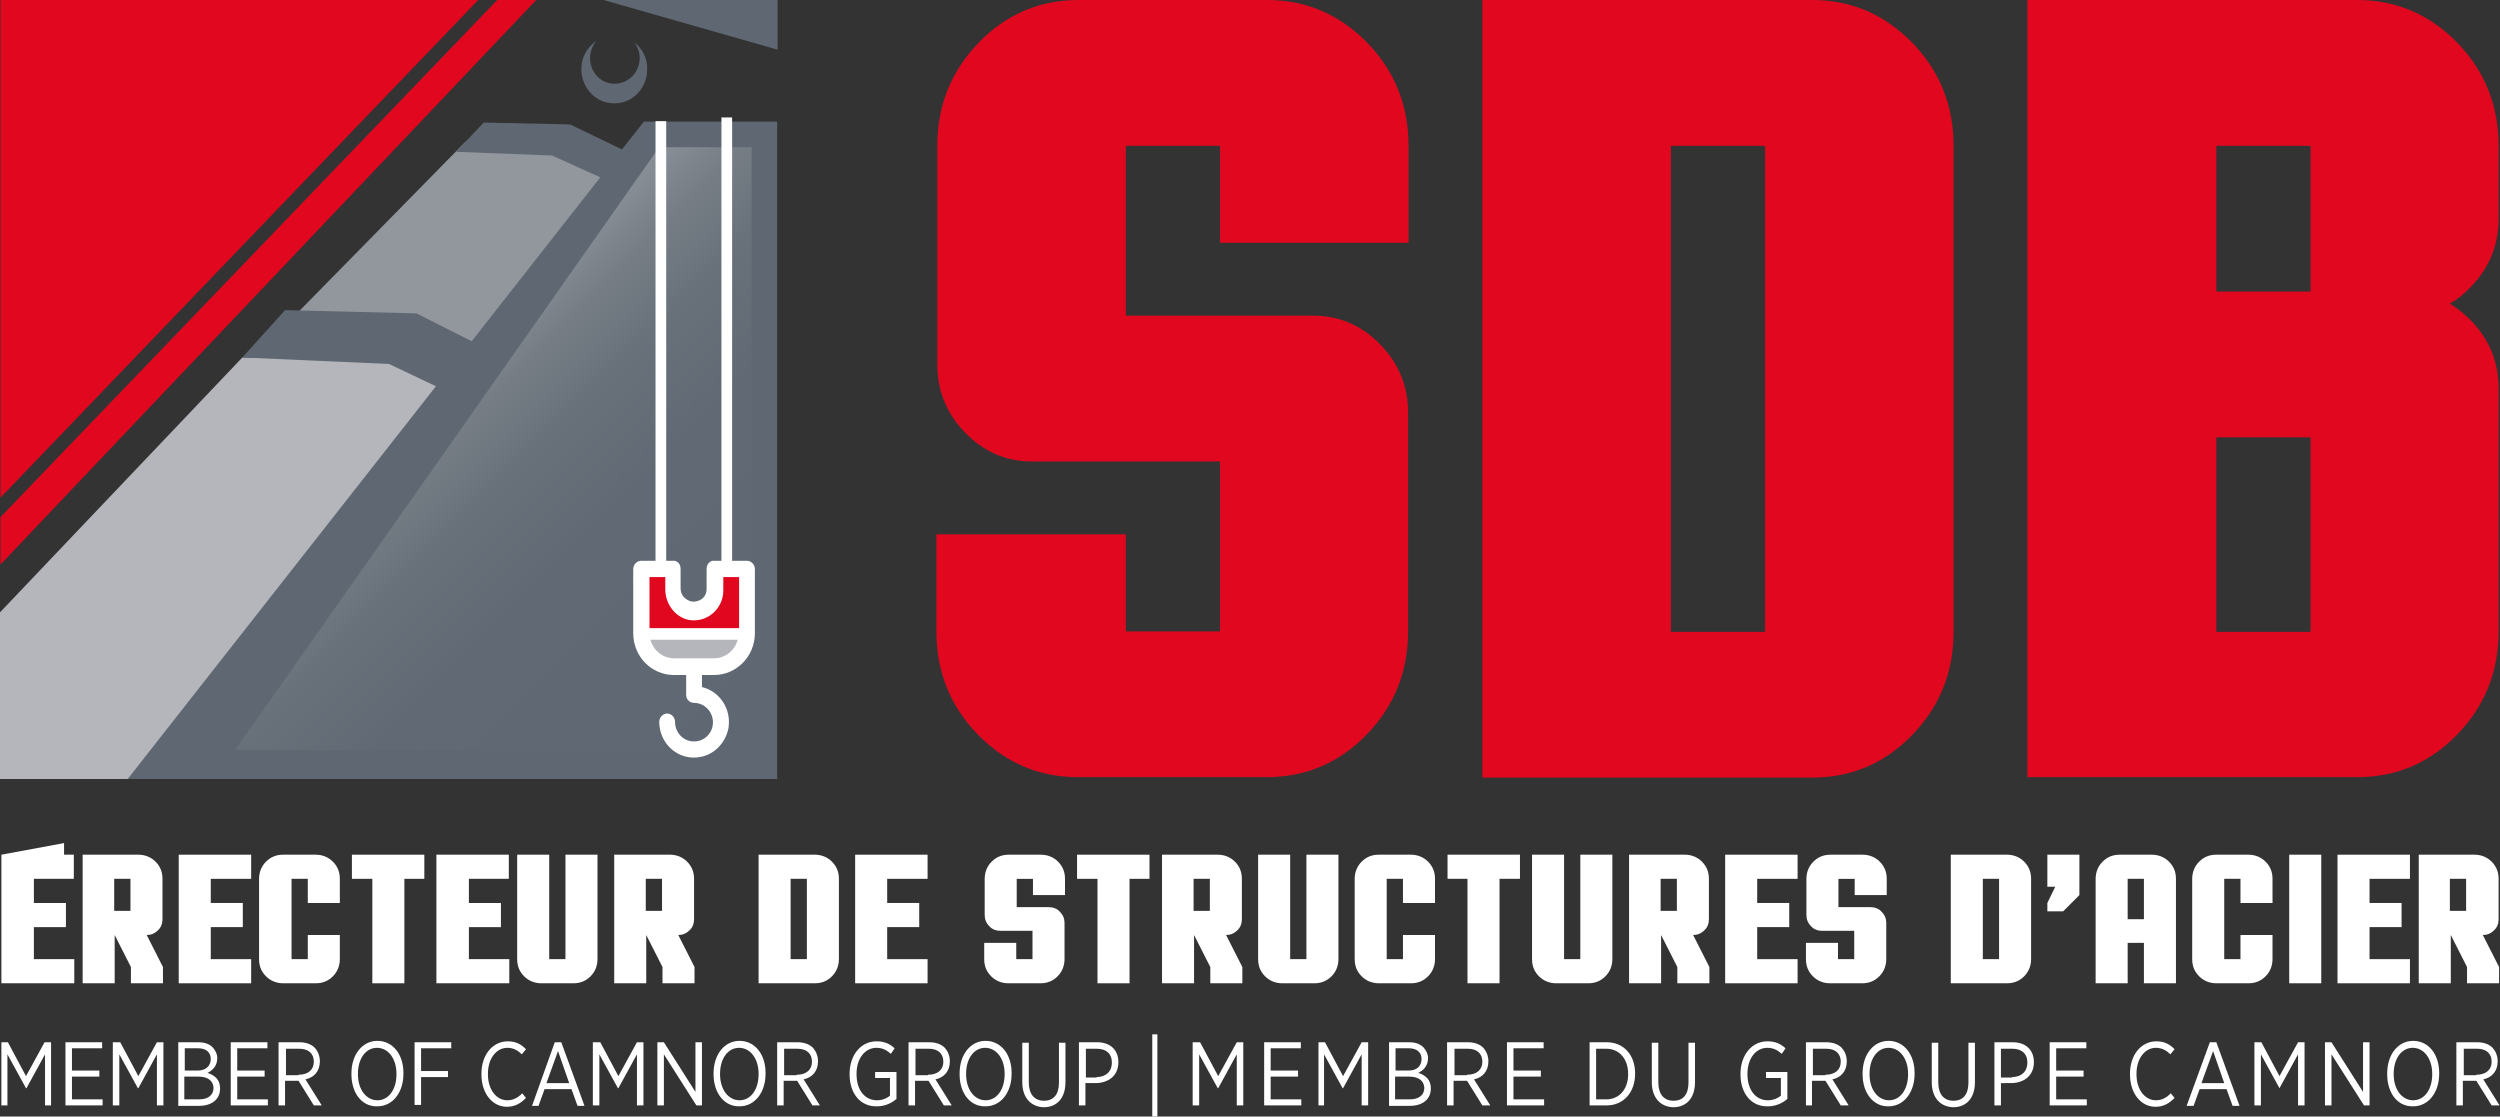 <?xml version="1.0" encoding="utf-8"?>
<!-- Generator: Adobe Illustrator 23.0.3, SVG Export Plug-In . SVG Version: 6.00 Build 0)  -->
<svg version="1.1" id="Calque_1" xmlns="http://www.w3.org/2000/svg" xmlns:xlink="http://www.w3.org/1999/xlink" x="0px" y="0px"
	 viewBox="0 0 538.5 240.5" style="enable-background:new 0 0 538.5 240.5;" xml:space="preserve">
<rect x="0" y="0" width="538.5" height="240.5" fill="#333333" stroke="none"/>
<style type="text/css">
	.st0{fill:#B4B6BB;}
	.st1{fill:#91979D;}
	.st2{fill:#5F6872;}
	.st3{fill:#E1071F;}
	.st4{fill:#FFFFFF;}
	.st5{fill:url(#SVGID_1_);}
</style>
<g>
	<polygon class="st0" points="0,131.9 52.2,77 84.8,77.1 95.1,83 27.8,167.8 0,167.8 	"/>
	<polygon class="st1" points="61.9,69.6 100.2,30.6 120.3,31.1 131.8,39.5 101.7,77.9 92.1,74 	"/>
	<polygon class="st2" points="138.7,26.2 133.8,32.4 134,32.2 122.8,26.8 104.2,26.4 98.2,32.7 118.9,33.5 129.3,38.2 101.6,73.5 
		89.7,67.5 61.4,66.8 52.2,77 83.8,78.4 93.9,83.2 27.5,167.8 167.4,167.8 167.4,26.2 	"/>
	<g>
		<path class="st3" d="M201.9,115.1h40.6v20.9h20.3V99.4h-40.6c-5.5,0-10.3-2.1-14.3-6.2c-4-4.1-6-9-6-14.7V31.4
			c0-8.7,3-16.1,8.9-22.2S223.9,0,232.3,0h40.6c8.5,0,15.6,3.1,21.6,9.2c5.9,6.1,8.9,13.5,8.9,22.2v20.9h-40.6V31.4h-20.3V68H283
			c5.5,0,10.3,2.1,14.3,6.2c4,4.1,6,9,6,14.7v47.1c0,8.7-3,16.1-8.9,22.2c-5.9,6.1-13.1,9.2-21.6,9.2h-40.6
			c-8.5,0-15.6-3.1-21.6-9.2c-5.9-6.1-8.9-13.5-8.9-22.2V115.1z"/>
		<path class="st3" d="M319.3,0h71c8.5,0,15.6,3.1,21.6,9.2c5.9,6.1,8.9,13.5,8.9,22.2v104.7c0,8.7-3,16.1-8.9,22.2
			c-5.9,6.1-13.1,9.2-21.6,9.2h-71V0z M380.2,31.4h-20.3v104.7h20.3V31.4z"/>
		<path class="st3" d="M532.2,69c4,4.1,6,9,6,14.7v52.3c0,8.7-3,16.1-8.9,22.2c-5.9,6.1-13.1,9.2-21.6,9.2h-71V0h71
			c8.5,0,15.6,3.1,21.6,9.2c5.9,6.1,8.9,13.5,8.9,22.2v15.7c0,5.7-2,10.6-6,14.7c-1.4,1.5-2.9,2.7-4.5,3.6
			C529.3,66.4,530.8,67.6,532.2,69z M497.7,31.4h-20.3v31.4h20.3V31.4z M497.7,94.2h-20.3v41.9h20.3V94.2z"/>
	</g>
	<g>
		<g>
			<path class="st4" d="M0.3,224.5h1.4l3.9,7.3l4-7.3h1.4v13.6H9.7v-11l-4,7.3H5.6l-4-7.3v11H0.3V224.5z"/>
			<path class="st4" d="M14.1,224.5H22v1.3h-6.5v4.8h5.9v1.3h-5.9v4.9h6.6v1.3h-8V224.5z"/>
			<path class="st4" d="M24.5,224.5h1.4l3.9,7.3l4-7.3h1.4v13.6h-1.4v-11l-4,7.3h-0.1l-4-7.3v11h-1.4V224.5z"/>
			<path class="st4" d="M38.3,224.5h4.4c1.4,0,2.5,0.4,3.2,1.2c0.5,0.6,0.9,1.3,0.9,2.2v0c0,1.8-1.1,2.7-2.1,3.2
				c1.5,0.5,2.7,1.4,2.7,3.3v0.1c0,2.3-1.8,3.7-4.5,3.7h-4.5V224.5z M45.4,228.1c0-1.4-1-2.3-2.7-2.3h-2.9v4.8h2.8
				C44.2,230.6,45.4,229.7,45.4,228.1L45.4,228.1z M42.7,231.9h-3v4.9h3.2c1.9,0,3.1-0.9,3.1-2.5v0
				C45.9,232.8,44.8,231.9,42.7,231.9z"/>
			<path class="st4" d="M49.7,224.5h7.9v1.3h-6.5v4.8h5.9v1.3h-5.9v4.9h6.6v1.3h-8V224.5z"/>
			<path class="st4" d="M60.1,224.5h4.4c1.5,0,2.7,0.5,3.4,1.3c0.6,0.7,1,1.7,1,2.8v0c0,2.2-1.3,3.5-3.1,3.9l3.5,5.6h-1.7l-3.3-5.3
				h-2.9v5.3h-1.4V224.5z M64.3,231.5c2.1,0,3.3-1.1,3.3-2.8v0c0-1.8-1.2-2.8-3.1-2.8h-2.9v5.7H64.3z"/>
			<path class="st4" d="M75.7,231.4v-0.2c0-4,2.3-7,5.6-7c3.3,0,5.6,2.9,5.6,6.9v0.2c0,4-2.3,7-5.6,7
				C77.9,238.4,75.7,235.4,75.7,231.4z M85.4,231.4v-0.1c0-3.3-1.8-5.6-4.2-5.6s-4.1,2.3-4.1,5.6v0.1c0,3.3,1.8,5.6,4.2,5.6
				S85.4,234.7,85.4,231.4z"/>
			<path class="st4" d="M89.4,224.5h7.8v1.3h-6.5v4.9h5.8v1.3h-5.8v6h-1.4V224.5z"/>
			<path class="st4" d="M103.7,231.4v-0.1c0-4.1,2.4-7,5.7-7c1.8,0,2.9,0.7,3.9,1.7l-0.9,1.1c-0.8-0.8-1.8-1.4-3.1-1.4
				c-2.4,0-4.2,2.3-4.2,5.6v0.1c0,3.3,1.8,5.6,4.2,5.6c1.3,0,2.3-0.6,3.2-1.5l0.8,1c-1.1,1.1-2.3,1.9-4.1,1.9
				C106.1,238.4,103.7,235.6,103.7,231.4z"/>
			<path class="st4" d="M119.5,224.5h1.4l5,13.7h-1.5l-1.3-3.6h-5.8l-1.3,3.6h-1.4L119.5,224.5z M122.6,233.3l-2.4-6.9l-2.5,6.9
				H122.6z"/>
			<path class="st4" d="M127.9,224.5h1.4l3.9,7.3l4-7.3h1.4v13.6h-1.4v-11l-4,7.3h-0.1l-4-7.3v11h-1.4V224.5z"/>
			<path class="st4" d="M141.7,224.5h1.3l6.8,10.7v-10.7h1.4v13.6H150l-7-11v11h-1.4V224.5z"/>
			<path class="st4" d="M153.7,231.4v-0.2c0-4,2.3-7,5.6-7c3.3,0,5.6,2.9,5.6,6.9v0.2c0,4-2.3,7-5.6,7
				C156,238.4,153.7,235.4,153.7,231.4z M163.4,231.4v-0.1c0-3.3-1.8-5.6-4.2-5.6s-4.1,2.3-4.1,5.6v0.1c0,3.3,1.8,5.6,4.2,5.6
				S163.4,234.7,163.4,231.4z"/>
			<path class="st4" d="M167.4,224.5h4.4c1.5,0,2.7,0.5,3.4,1.3c0.6,0.7,1,1.7,1,2.8v0c0,2.2-1.3,3.5-3.1,3.9l3.5,5.6H175l-3.3-5.3
				h-2.9v5.3h-1.4V224.5z M171.6,231.5c2.1,0,3.3-1.1,3.3-2.8v0c0-1.8-1.2-2.8-3.1-2.8h-2.9v5.7H171.6z"/>
			<path class="st4" d="M183,231.4v-0.1c0-4,2.4-7,5.8-7c1.7,0,2.8,0.5,3.9,1.5l-0.8,1.2c-0.8-0.7-1.7-1.3-3.1-1.3
				c-2.5,0-4.3,2.3-4.3,5.6v0.1c0,3.4,1.8,5.6,4.4,5.6c1.1,0,2.1-0.4,2.8-1v-3.8h-3.2v-1.3h4.6v5.8c-1,0.9-2.5,1.6-4.2,1.6
				C185.3,238.4,183,235.5,183,231.4z"/>
			<path class="st4" d="M195.8,224.5h4.4c1.5,0,2.7,0.5,3.4,1.3c0.6,0.7,1,1.7,1,2.8v0c0,2.2-1.3,3.5-3.1,3.9l3.5,5.6h-1.7l-3.3-5.3
				h-2.9v5.3h-1.4V224.5z M199.9,231.5c2.1,0,3.3-1.1,3.3-2.8v0c0-1.8-1.2-2.8-3.1-2.8h-2.9v5.7H199.9z"/>
			<path class="st4" d="M206.7,231.4v-0.2c0-4,2.3-7,5.6-7c3.3,0,5.6,2.9,5.6,6.9v0.2c0,4-2.3,7-5.6,7
				C208.9,238.4,206.7,235.4,206.7,231.4z M216.4,231.4v-0.1c0-3.3-1.8-5.6-4.2-5.6s-4.1,2.3-4.1,5.6v0.1c0,3.3,1.8,5.6,4.2,5.6
				S216.4,234.7,216.4,231.4z"/>
			<path class="st4" d="M220.2,233.1v-8.5h1.4v8.5c0,2.6,1.2,4,3.3,4c2,0,3.2-1.3,3.2-3.9v-8.6h1.4v8.5c0,3.5-1.9,5.4-4.7,5.4
				C222.1,238.4,220.2,236.5,220.2,233.1z"/>
			<path class="st4" d="M232.4,224.5h3.9c2.8,0,4.6,1.6,4.6,4.3v0c0,2.9-2.1,4.4-4.7,4.5h-2.4v4.8h-1.4V224.5z M236.2,232
				c2,0,3.3-1.2,3.3-3.1v0c0-2-1.3-3-3.2-3h-2.4v6.2H236.2z"/>
			<path class="st4" d="M248.2,222.8h1.1v17.7h-1.1V222.8z"/>
		</g>
		<g>
			<path class="st4" d="M257.1,224.5h1.4l3.9,7.3l4-7.3h1.4v13.6h-1.4v-11l-4,7.3h-0.1l-4-7.3v11h-1.4V224.5z"/>
			<path class="st4" d="M272.3,224.5h7.9v1.3h-6.5v4.8h5.9v1.3h-5.9v4.9h6.6v1.3h-8V224.5z"/>
			<path class="st4" d="M284,224.5h1.4l3.9,7.3l4-7.3h1.4v13.6h-1.4v-11l-4,7.3h-0.1l-4-7.3v11H284V224.5z"/>
			<path class="st4" d="M299.1,224.5h4.4c1.4,0,2.5,0.4,3.2,1.2c0.5,0.6,0.9,1.3,0.9,2.2v0c0,1.8-1.1,2.7-2.1,3.2
				c1.5,0.5,2.7,1.4,2.7,3.3v0.1c0,2.3-1.8,3.7-4.5,3.7h-4.5V224.5z M306.2,228.1c0-1.4-1-2.3-2.7-2.3h-2.9v4.8h2.8
				C305.1,230.6,306.2,229.7,306.2,228.1L306.2,228.1z M303.5,231.9h-3v4.9h3.2c1.9,0,3.1-0.9,3.1-2.5v0
				C306.7,232.8,305.6,231.9,303.5,231.9z"/>
			<path class="st4" d="M311.8,224.5h4.4c1.5,0,2.7,0.5,3.4,1.3c0.6,0.7,1,1.7,1,2.8v0c0,2.2-1.3,3.5-3.1,3.9l3.5,5.6h-1.7l-3.3-5.3
				h-2.9v5.3h-1.4V224.5z M316,231.5c2.1,0,3.3-1.1,3.3-2.8v0c0-1.8-1.2-2.8-3.1-2.8h-2.9v5.7H316z"/>
			<path class="st4" d="M324.6,224.5h7.9v1.3H326v4.8h5.9v1.3H326v4.9h6.6v1.3h-8V224.5z"/>
			<path class="st4" d="M342.4,224.5h3.7c3.6,0,6.1,2.7,6.1,6.7v0.1c0,4-2.5,6.8-6.1,6.8h-3.7V224.5z M343.8,225.9v10.9h2.2
				c2.8,0,4.7-2.2,4.7-5.4v-0.1c0-3.2-1.9-5.4-4.7-5.4H343.8z"/>
			<path class="st4" d="M355.8,233.1v-8.5h1.4v8.5c0,2.6,1.2,4,3.3,4c2,0,3.2-1.3,3.2-3.9v-8.6h1.4v8.5c0,3.5-1.9,5.4-4.7,5.4
				C357.7,238.4,355.8,236.5,355.8,233.1z"/>
			<path class="st4" d="M374.9,231.4v-0.1c0-4,2.4-7,5.8-7c1.7,0,2.8,0.5,3.9,1.5l-0.8,1.2c-0.8-0.7-1.7-1.3-3.1-1.3
				c-2.5,0-4.3,2.3-4.3,5.6v0.1c0,3.4,1.8,5.6,4.4,5.6c1.1,0,2.1-0.4,2.8-1v-3.8h-3.2v-1.3h4.6v5.8c-1,0.9-2.5,1.6-4.2,1.6
				C377.2,238.4,374.9,235.5,374.9,231.4z"/>
			<path class="st4" d="M389,224.5h4.4c1.5,0,2.7,0.5,3.4,1.3c0.6,0.7,1,1.7,1,2.8v0c0,2.2-1.3,3.5-3.1,3.9l3.5,5.6h-1.7l-3.3-5.3
				h-2.9v5.3H389V224.5z M393.2,231.5c2.1,0,3.3-1.1,3.3-2.8v0c0-1.8-1.2-2.8-3.1-2.8h-2.9v5.7H393.2z"/>
			<path class="st4" d="M401.2,231.4v-0.2c0-4,2.3-7,5.6-7c3.3,0,5.6,2.9,5.6,6.9v0.2c0,4-2.3,7-5.6,7
				C403.5,238.4,401.2,235.4,401.2,231.4z M411,231.4v-0.1c0-3.3-1.8-5.6-4.2-5.6s-4.1,2.3-4.1,5.6v0.1c0,3.3,1.8,5.6,4.2,5.6
				S411,234.7,411,231.4z"/>
			<path class="st4" d="M416.1,233.1v-8.5h1.4v8.5c0,2.6,1.2,4,3.3,4c2,0,3.2-1.3,3.2-3.9v-8.6h1.4v8.5c0,3.5-1.9,5.4-4.7,5.4
				C418,238.4,416.1,236.5,416.1,233.1z"/>
			<path class="st4" d="M429.6,224.5h3.9c2.8,0,4.6,1.6,4.6,4.3v0c0,2.9-2.1,4.4-4.7,4.5H431v4.8h-1.4V224.5z M433.4,232
				c2,0,3.3-1.2,3.3-3.1v0c0-2-1.3-3-3.2-3H431v6.2H433.4z"/>
			<path class="st4" d="M441.5,224.5h7.9v1.3h-6.5v4.8h5.9v1.3h-5.9v4.9h6.6v1.3h-8V224.5z"/>
			<path class="st4" d="M458.8,231.4v-0.1c0-4.1,2.4-7,5.7-7c1.8,0,2.9,0.7,3.9,1.7l-0.9,1.1c-0.8-0.8-1.8-1.4-3.1-1.4
				c-2.4,0-4.2,2.3-4.2,5.6v0.1c0,3.3,1.8,5.6,4.2,5.6c1.3,0,2.3-0.6,3.2-1.5l0.8,1c-1.1,1.1-2.3,1.9-4.1,1.9
				C461.2,238.4,458.8,235.6,458.8,231.4z"/>
			<path class="st4" d="M476,224.5h1.4l5,13.7h-1.5l-1.3-3.6h-5.8l-1.3,3.6H471L476,224.5z M479.1,233.3l-2.4-6.9l-2.5,6.9H479.1z"
				/>
			<path class="st4" d="M485.7,224.5h1.4l3.9,7.3l4-7.3h1.4v13.6h-1.4v-11l-4,7.3H491l-4-7.3v11h-1.4V224.5z"/>
			<path class="st4" d="M500.9,224.5h1.3l6.8,10.7v-10.7h1.4v13.6h-1.2l-7-11v11h-1.4V224.5z"/>
			<path class="st4" d="M514.2,231.4v-0.2c0-4,2.3-7,5.6-7c3.3,0,5.6,2.9,5.6,6.9v0.2c0,4-2.3,7-5.6,7
				C516.4,238.4,514.2,235.4,514.2,231.4z M523.9,231.4v-0.1c0-3.3-1.8-5.6-4.2-5.6s-4.1,2.3-4.1,5.6v0.1c0,3.3,1.8,5.6,4.2,5.6
				S523.9,234.7,523.9,231.4z"/>
			<path class="st4" d="M529.2,224.5h4.4c1.5,0,2.7,0.5,3.4,1.3c0.6,0.7,1,1.7,1,2.8v0c0,2.2-1.3,3.5-3.1,3.9l3.5,5.6h-1.7l-3.3-5.3
				h-2.9v5.3h-1.4V224.5z M533.4,231.5c2.1,0,3.3-1.1,3.3-2.8v0c0-1.8-1.2-2.8-3.1-2.8h-2.9v5.7H533.4z"/>
		</g>
	</g>
	<polygon class="st2" points="130,0 167.5,0 167.5,10.7 	"/>
	<g>
		<path class="st2" d="M136.7,9.2c0.9,1.3,1.4,2.9,0.9,4.7c-0.5,2-2,3.5-4,4c-3.5,0.8-6.5-1.9-6.5-5.4c0-1.4,0.5-2.7,1.4-3.7
			c-2.4,1.6-3.8,4.5-3.1,7.7c0.6,2.8,2.7,5,5.4,5.6c4.6,1,8.6-2.6,8.6-7.1C139.5,12.6,138.4,10.5,136.7,9.2z"/>
	</g>
	
		<linearGradient id="SVGID_1_" gradientUnits="userSpaceOnUse" x1="631.639" y1="41.881" x2="555.728" y2="-32.135" gradientTransform="matrix(-1 -1.263738e-02 1.263738e-02 -1 722.772 131.876)">
		<stop  offset="1.248265e-07" style="stop-color:#8A9097"/>
		<stop  offset="0.116" style="stop-color:#767D85"/>
		<stop  offset="0.259" style="stop-color:#68717A"/>
		<stop  offset="0.459" style="stop-color:#616A74"/>
		<stop  offset="1" style="stop-color:#5F6872"/>
	</linearGradient>
	<path class="st5" d="M161.9,31.7v130l-111.2-0.2L142,31.7C150.1,31.7,153.3,31.7,161.9,31.7z"/>
	<rect x="141.2" y="26.1" class="st4" width="2.3" height="96"/>
	<rect x="155.4" y="25.3" class="st4" width="2.3" height="95.9"/>
	<g>
		<polygon class="st3" points="0.1,0 0.1,107.2 103,0 		"/>
		<polygon class="st3" points="115.5,0 107.1,0 0.1,111.4 0.1,121.6 		"/>
	</g>
	<g>
		<path class="st4" d="M153.5,120.8c-0.4,0-1.3,0.6-1.3,1.7v4.3c0,2.2-1.8,2.8-2.9,2.8c-0.8,0-2.7-0.8-2.7-2.9v-4.2
			c0-1.5-1.3-1.7-1.3-1.7h-7.2c-0.9,0-1.7,0.8-1.7,1.8v13.8c0,5,3.9,9,8.8,9h2.6v4.3c0,1,0.8,1.7,1.7,1.7c2.6,0,4.7,2.6,3.9,5.4
			c-0.4,1.3-1.4,2.3-2.6,2.7c-2.8,0.9-5.4-1.2-5.4-4c0-1-0.8-1.8-1.7-1.8c-0.9,0-1.7,0.8-1.7,1.8c0,4.8,4.3,8.6,9.1,7.5
			c2.9-0.6,5.2-3.1,5.8-6.1c0.7-4.2-1.9-8-5.7-8.9v-2.6h2.6c4.8,0,8.8-4,8.8-9v-13.8c0-1-0.8-1.8-1.7-1.8
			C160.8,120.8,154,120.8,153.5,120.8z"/>
		<path class="st0" d="M153.8,141.8h-8.6c-2.4,0-4.5-1.7-5.1-4h18.8C158.3,140.1,156.2,141.8,153.8,141.8z"/>
		<path class="st3" d="M159.1,135.3h-19.2v-11h3.4v2.6c0,3.1,2,5.9,4.9,6.6c4,0.8,7.6-2.3,7.6-6.3v-2.9h3.4V135.3z"/>
	</g>
	<g>
		<path class="st4" d="M0.3,184.1l13.5-2.5l0,2.5h2.1v5.2H7.3v5.2h6.9v5.2H7.3v6.9h8.7v5.2H0.3V184.1z"/>
		<path class="st4" d="M17.7,184.1h12.1c1.4,0,2.7,0.5,3.7,1.5c1,1,1.5,2.2,1.5,3.7v8.7c0,0.9-0.3,1.8-1,2.4c-0.7,0.7-1.5,1-2.4,1
			l3.5,6.9v3.5h-6.9v-3.5l-3.5-6.9v10.4h-6.9V184.1z M28.1,189.3h-3.5v6.9h3.5V189.3z"/>
		<path class="st4" d="M38.5,184.1h15.6v5.2h-8.7v5.2h6.9v5.2h-6.9v6.9h8.7v5.2H38.5V184.1z"/>
		<path class="st4" d="M55.8,189.3c0-1.4,0.5-2.7,1.5-3.7c1-1,2.2-1.5,3.7-1.5H68c1.4,0,2.7,0.5,3.7,1.5c1,1,1.5,2.2,1.5,3.7v5.2
			h-6.9v-5.2h-3.5v17.3h3.5v-5.2h6.9v5.2c0,1.4-0.5,2.7-1.5,3.7c-1,1-2.2,1.5-3.7,1.5H61c-1.4,0-2.7-0.5-3.7-1.5
			c-1-1-1.5-2.2-1.5-3.7V189.3z"/>
		<path class="st4" d="M80.1,189.3h-4.3v-5.2h15.6v5.2h-4.3v22.5h-6.9V189.3z"/>
		<path class="st4" d="M94,184.1h15.6v5.2H101v5.2h6.9v5.2H101v6.9h8.7v5.2H94V184.1z"/>
		<path class="st4" d="M111.4,184.1h6.9v22.5h3.5v-22.5h6.9v22.5c0,1.4-0.5,2.7-1.5,3.7c-1,1-2.2,1.5-3.7,1.5h-6.9
			c-1.4,0-2.7-0.5-3.7-1.5c-1-1-1.5-2.2-1.5-3.7V184.1z"/>
		<path class="st4" d="M132.2,184.1h12.1c1.4,0,2.7,0.5,3.7,1.5c1,1,1.5,2.2,1.5,3.7v8.7c0,0.9-0.3,1.8-1,2.4c-0.7,0.7-1.5,1-2.4,1
			l3.5,6.9v3.5h-6.9v-3.5l-3.5-6.9v10.4h-6.9V184.1z M142.6,189.3h-3.5v6.9h3.5V189.3z"/>
		<path class="st4" d="M163.4,184.1h12.1c1.4,0,2.7,0.5,3.7,1.5c1,1,1.5,2.2,1.5,3.7v17.3c0,1.4-0.5,2.7-1.5,3.7
			c-1,1-2.2,1.5-3.7,1.5h-12.1V184.1z M173.8,189.3h-3.5v17.3h3.5V189.3z"/>
		<path class="st4" d="M184.2,184.1h15.6v5.2h-8.7v5.2h6.9v5.2h-6.9v6.9h8.7v5.2h-15.6V184.1z"/>
		<path class="st4" d="M212,203.1h6.9v3.5h3.5v-6.1h-6.9c-0.9,0-1.8-0.3-2.4-1c-0.7-0.7-1-1.5-1-2.4v-7.8c0-1.4,0.5-2.7,1.5-3.7
			c1-1,2.2-1.5,3.7-1.5h6.9c1.4,0,2.7,0.5,3.7,1.5c1,1,1.5,2.2,1.5,3.7v3.5h-6.9v-3.5h-3.5v6.1h6.9c0.9,0,1.8,0.3,2.4,1
			c0.7,0.7,1,1.5,1,2.4v7.8c0,1.4-0.5,2.7-1.5,3.7c-1,1-2.2,1.5-3.7,1.5h-6.9c-1.4,0-2.7-0.5-3.7-1.5c-1-1-1.5-2.2-1.5-3.7V203.1z"
			/>
		<path class="st4" d="M236.3,189.3h-4.3v-5.2h15.6v5.2h-4.3v22.5h-6.9V189.3z"/>
		<path class="st4" d="M250.2,184.1h12.1c1.4,0,2.7,0.5,3.7,1.5c1,1,1.5,2.2,1.5,3.7v8.7c0,0.9-0.3,1.8-1,2.4c-0.7,0.7-1.5,1-2.4,1
			l3.5,6.9v3.5h-6.9v-3.5l-3.5-6.9v10.4h-6.9V184.1z M260.6,189.3h-3.5v6.9h3.5V189.3z"/>
		<path class="st4" d="M271,184.1h6.9v22.5h3.5v-22.5h6.9v22.5c0,1.4-0.5,2.7-1.5,3.7c-1,1-2.2,1.5-3.7,1.5h-6.9
			c-1.4,0-2.7-0.5-3.7-1.5c-1-1-1.5-2.2-1.5-3.7V184.1z"/>
		<path class="st4" d="M291.8,189.3c0-1.4,0.5-2.7,1.5-3.7c1-1,2.2-1.5,3.7-1.5h6.9c1.4,0,2.7,0.5,3.7,1.5c1,1,1.5,2.2,1.5,3.7v5.2
			h-6.9v-5.2h-3.5v17.3h3.5v-5.2h6.9v5.2c0,1.4-0.5,2.7-1.5,3.7c-1,1-2.2,1.5-3.7,1.5H297c-1.4,0-2.7-0.5-3.7-1.5
			c-1-1-1.5-2.2-1.5-3.7V189.3z"/>
		<path class="st4" d="M316.1,189.3h-4.3v-5.2h15.6v5.2H323v22.5h-6.9V189.3z"/>
		<path class="st4" d="M330,184.1h6.9v22.5h3.5v-22.5h6.9v22.5c0,1.4-0.5,2.7-1.5,3.7c-1,1-2.2,1.5-3.7,1.5h-6.9
			c-1.4,0-2.7-0.5-3.7-1.5c-1-1-1.5-2.2-1.5-3.7V184.1z"/>
		<path class="st4" d="M350.8,184.1h12.1c1.4,0,2.7,0.5,3.7,1.5c1,1,1.5,2.2,1.5,3.7v8.7c0,0.9-0.3,1.8-1,2.4c-0.7,0.7-1.5,1-2.4,1
			l3.5,6.9v3.5h-6.9v-3.5l-3.5-6.9v10.4h-6.9V184.1z M361.2,189.3h-3.5v6.9h3.5V189.3z"/>
		<path class="st4" d="M371.6,184.1h15.6v5.2h-8.7v5.2h6.9v5.2h-6.9v6.9h8.7v5.2h-15.6V184.1z"/>
		<path class="st4" d="M389,203.1h6.9v3.5h3.5v-6.1h-6.9c-0.9,0-1.8-0.3-2.4-1c-0.7-0.7-1-1.5-1-2.4v-7.8c0-1.4,0.5-2.7,1.5-3.7
			c1-1,2.2-1.5,3.7-1.5h6.9c1.4,0,2.7,0.5,3.7,1.5c1,1,1.5,2.2,1.5,3.7v3.5h-6.9v-3.5h-3.5v6.1h6.9c0.9,0,1.8,0.3,2.4,1
			c0.7,0.7,1,1.5,1,2.4v7.8c0,1.4-0.5,2.7-1.5,3.7c-1,1-2.2,1.5-3.7,1.5h-6.9c-1.4,0-2.7-0.5-3.7-1.5c-1-1-1.5-2.2-1.5-3.7V203.1z"
			/>
		<path class="st4" d="M420.2,184.1h12.1c1.4,0,2.7,0.5,3.7,1.5c1,1,1.5,2.2,1.5,3.7v17.3c0,1.4-0.5,2.7-1.5,3.7
			c-1,1-2.2,1.5-3.7,1.5h-12.1V184.1z M430.6,189.3h-3.5v17.3h3.5V189.3z"/>
		<path class="st4" d="M441,194.5l1.7-3.5H441v-6.9h6.9v8.7l-3.5,3.5H441V194.5z"/>
		<path class="st4" d="M451.4,189.3c0-1.4,0.5-2.7,1.5-3.7c1-1,2.2-1.5,3.7-1.5h6.9c1.4,0,2.7,0.5,3.7,1.5c1,1,1.5,2.2,1.5,3.7v22.5
			h-6.9v-8.7h-3.5v8.7h-6.9V189.3z M461.8,189.3h-3.5v8.7h3.5V189.3z"/>
		<path class="st4" d="M472.2,189.3c0-1.4,0.5-2.7,1.5-3.7s2.2-1.5,3.7-1.5h6.9c1.4,0,2.7,0.5,3.7,1.5s1.5,2.2,1.5,3.7v5.2h-6.9
			v-5.2h-3.5v17.3h3.5v-5.2h6.9v5.2c0,1.4-0.5,2.7-1.5,3.7s-2.2,1.5-3.7,1.5h-6.9c-1.4,0-2.7-0.5-3.7-1.5s-1.5-2.2-1.5-3.7V189.3z"
			/>
		<path class="st4" d="M493.1,184.1h6.9v27.7h-6.9V184.1z"/>
		<path class="st4" d="M503.5,184.1h15.6v5.2h-8.7v5.2h6.9v5.2h-6.9v6.9h8.7v5.2h-15.6V184.1z"/>
		<path class="st4" d="M520.8,184.1H533c1.4,0,2.7,0.5,3.7,1.5s1.5,2.2,1.5,3.7v8.7c0,0.9-0.3,1.8-1,2.4c-0.7,0.7-1.5,1-2.4,1
			l3.5,6.9v3.5h-6.9v-3.5l-3.5-6.9v10.4h-6.9V184.1z M531.2,189.3h-3.5v6.9h3.5V189.3z"/>
	</g>
</g>
</svg>
